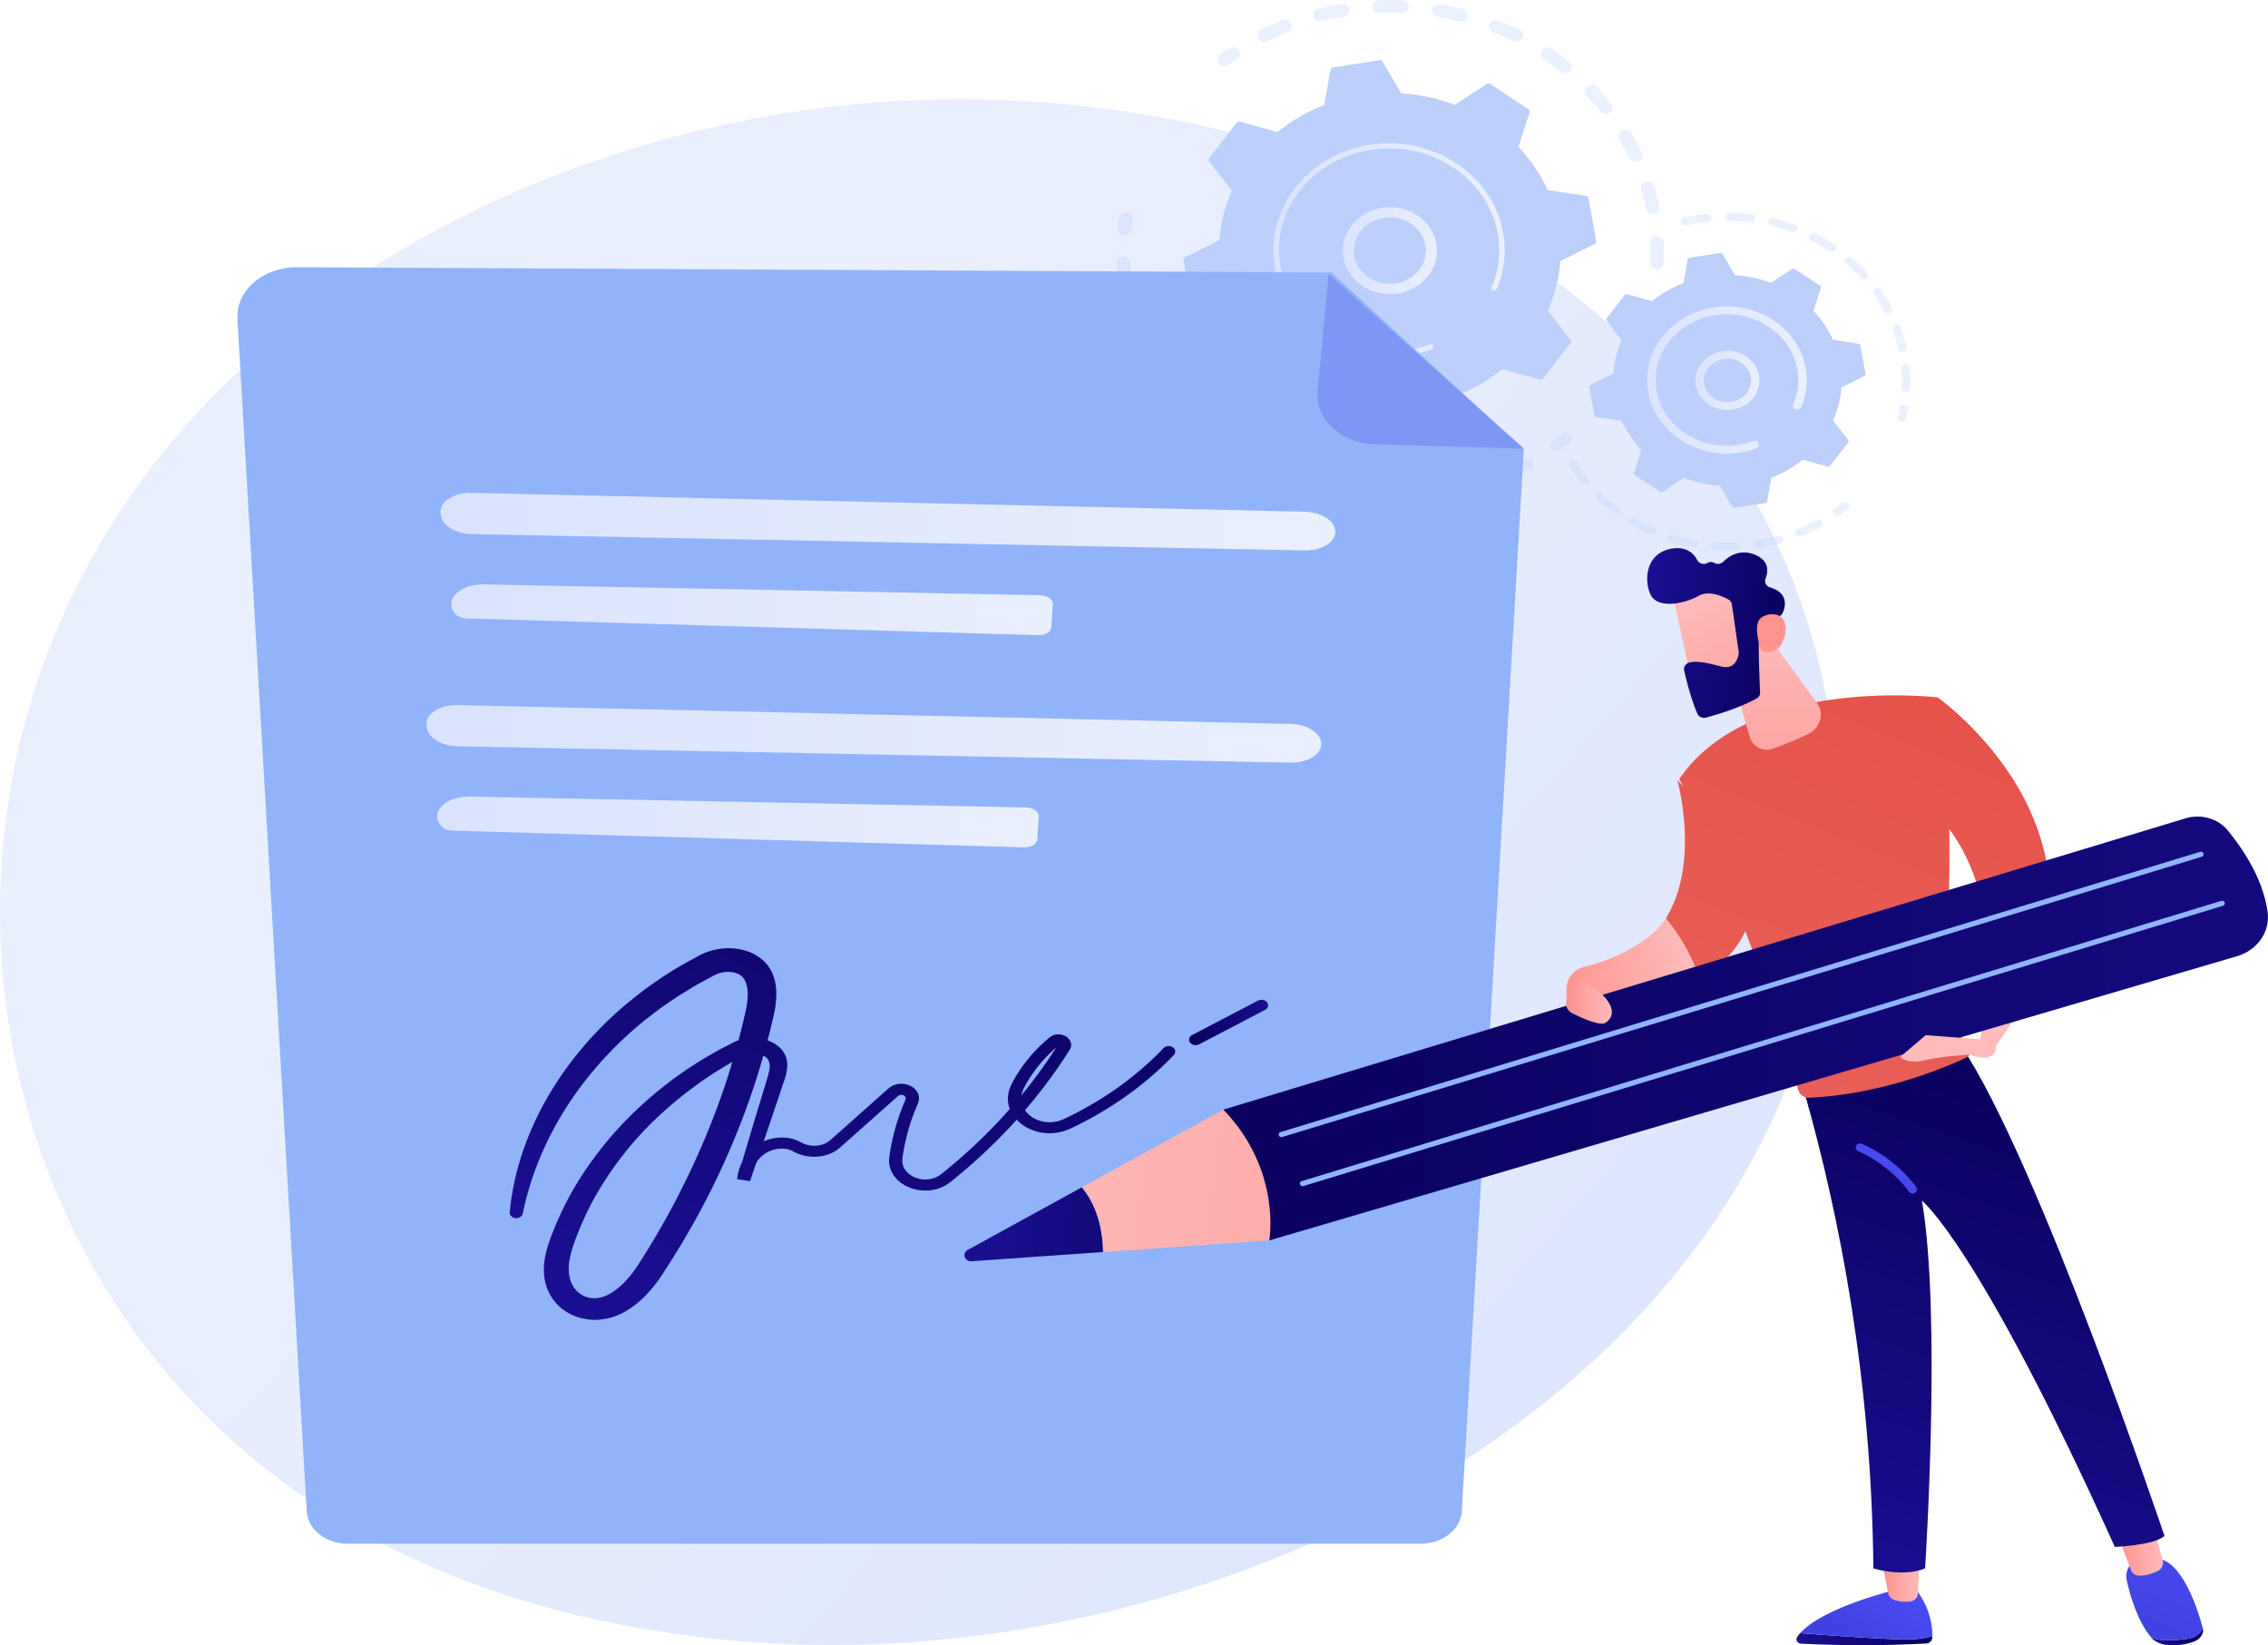 <?xml version="1.0" encoding="UTF-8"?> <svg xmlns="http://www.w3.org/2000/svg" xmlns:xlink="http://www.w3.org/1999/xlink" viewBox="0 0 3182.35 2308.12"> <defs> <style>.a{fill:url(#a);}.b{opacity:0.3;}.c{fill:#bdd0fb;}.d{fill:url(#b);}.e{fill:url(#c);}.f{fill:url(#d);}.g{fill:url(#e);}.h{fill:#91b3fa;}.i{fill:#7d97f4;}.j{fill:url(#f);}.k{fill:url(#g);}.l{fill:url(#h);}.m{fill:url(#i);}.n{fill:url(#j);}.o{fill:url(#k);}.p{fill:url(#l);}.q{fill:url(#m);}.r{fill:url(#n);}.s{fill:url(#o);}.t{fill:url(#p);}.u{fill:url(#q);}.v{fill:url(#r);}.w{fill:url(#s);}.x{fill:url(#t);}.y{fill:url(#u);}.z{fill:url(#v);}.aa{fill:url(#w);}.ab{fill:url(#x);}.ac{fill:url(#y);}.ad{fill:url(#z);}.ae{fill:url(#aa);}.af{fill:url(#ab);}.ag{fill:url(#ac);}.ah{fill:url(#ad);}.ai{fill:url(#ae);}.aj{fill:url(#af);}.ak{fill:url(#ag);}</style> <linearGradient id="a" x1="3128.25" y1="3284.04" x2="1323.1" y2="1704.53" gradientUnits="userSpaceOnUse"> <stop offset="0" stop-color="#dae3fe"></stop> <stop offset="1" stop-color="#e9effd"></stop> </linearGradient> <linearGradient id="b" x1="2312.97" y1="1166.02" x2="2444.89" y2="1166.02" xlink:href="#a"></linearGradient> <linearGradient id="c" x1="2215.65" y1="1165.2" x2="2540.06" y2="1165.2" xlink:href="#a"></linearGradient> <linearGradient id="d" x1="2807.67" y1="1348.08" x2="2897.53" y2="1348.08" xlink:href="#a"></linearGradient> <linearGradient id="e" x1="2739.97" y1="1347.51" x2="2963.78" y2="1347.51" xlink:href="#a"></linearGradient> <linearGradient id="f" x1="1046.92" y1="1546.25" x2="2302.51" y2="1546.25" xlink:href="#a"></linearGradient> <linearGradient id="g" x1="1061.96" y1="1669.89" x2="1905.95" y2="1669.89" xlink:href="#a"></linearGradient> <linearGradient id="h" x1="1027.21" y1="1843.97" x2="2282.81" y2="1843.97" xlink:href="#a"></linearGradient> <linearGradient id="i" x1="1042.25" y1="1967.61" x2="1886.24" y2="1967.61" xlink:href="#a"></linearGradient> <linearGradient id="j" x1="1844.88" y1="1925.84" x2="1445.68" y2="2688.22" gradientUnits="userSpaceOnUse"> <stop offset="0" stop-color="#09005d"></stop> <stop offset="1" stop-color="#1a0f91"></stop> </linearGradient> <linearGradient id="k" x1="2097.18" y1="2248.87" x2="2208.08" y2="2248.87" xlink:href="#j"></linearGradient> <linearGradient id="l" x1="567.99" y1="3114.02" x2="758.59" y2="3114.02" gradientTransform="matrix(-1, 0, 0, 1, 3708.06, 0)" xlink:href="#j"></linearGradient> <linearGradient id="m" x1="3124.31" y1="2980.55" x2="3041.28" y2="3117.73" gradientUnits="userSpaceOnUse"> <stop offset="0" stop-color="#4f52ff"></stop> <stop offset="1" stop-color="#4042e2"></stop> </linearGradient> <linearGradient id="n" x1="585.59" y1="3031.46" x2="639.27" y2="3031.46" gradientTransform="matrix(-1, 0, 0, 1, 3708.06, 0)" gradientUnits="userSpaceOnUse"> <stop offset="0" stop-color="#febbba"></stop> <stop offset="1" stop-color="#ff928e"></stop> </linearGradient> <linearGradient id="o" x1="188.02" y1="3110.23" x2="261.06" y2="3110.23" gradientTransform="matrix(-1, 0, 0, 1, 3708.06, 0)" xlink:href="#j"></linearGradient> <linearGradient id="p" x1="3547.85" y1="2845.81" x2="3451.27" y2="3097.61" xlink:href="#m"></linearGradient> <linearGradient id="q" x1="244.27" y1="2990.18" x2="308.43" y2="2990.18" xlink:href="#n"></linearGradient> <linearGradient id="r" x1="3323.47" y1="2326.31" x2="3080.24" y2="3049.04" xlink:href="#j"></linearGradient> <linearGradient id="s" x1="3344.32" y1="1232.36" x2="2869.31" y2="2391.95" gradientUnits="userSpaceOnUse"> <stop offset="0" stop-color="#e1473d"></stop> <stop offset="1" stop-color="#e9605a"></stop> </linearGradient> <linearGradient id="t" x1="3150.13" y1="2291.47" x2="3019.04" y2="2576.78" xlink:href="#m"></linearGradient> <linearGradient id="u" x1="1150.69" y1="-1894.08" x2="1204.35" y2="-2209.12" xlink:href="#n"></linearGradient> <linearGradient id="v" x1="3491.82" y1="1303.4" x2="3024.67" y2="2443.78" xlink:href="#s"></linearGradient> <linearGradient id="w" x1="3170.91" y1="1182.25" x2="2702.09" y2="2326.73" xlink:href="#s"></linearGradient> <linearGradient id="x" x1="1093.26" y1="2239.61" x2="1281.84" y2="2239.61" gradientTransform="matrix(-0.97, 0.24, 0.24, 0.97, 3315.81, -288.89)" xlink:href="#n"></linearGradient> <linearGradient id="y" x1="791.52" y1="1701.76" x2="789.71" y2="2011.61" xlink:href="#n"></linearGradient> <linearGradient id="z" x1="580.09" y1="3246.77" x2="423.96" y2="3453.31" gradientTransform="matrix(-0.99, -0.14, -0.14, 0.99, 3847.11, -1480.94)" xlink:href="#n"></linearGradient> <linearGradient id="aa" x1="455.64" y1="3296.5" x2="652.59" y2="3296.5" gradientTransform="matrix(-0.99, -0.14, -0.14, 0.99, 3847.11, -1480.94)" xlink:href="#j"></linearGradient> <linearGradient id="ab" x1="347.74" y1="3409.27" x2="472.59" y2="3281.18" gradientTransform="matrix(-0.99, -0.14, -0.14, 0.99, 3847.11, -1480.94)" xlink:href="#n"></linearGradient> <linearGradient id="ac" x1="2061.43" y1="1901.48" x2="120.36" y2="3317.46" gradientTransform="matrix(-0.79, 0.61, 0.61, 0.79, 2494.67, -484.41)" xlink:href="#j"></linearGradient> <linearGradient id="ad" x1="2115.74" y1="2198.14" x2="2371.55" y2="1975.78" gradientTransform="matrix(-0.79, 0.61, 0.61, 0.79, 2494.67, -484.41)" xlink:href="#j"></linearGradient> <linearGradient id="ae" x1="2342.1" y1="1876.27" x2="1398.05" y2="2846.48" gradientTransform="matrix(-0.79, 0.61, 0.61, 0.79, 2494.67, -484.41)" xlink:href="#n"></linearGradient> <linearGradient id="af" x1="1272.89" y1="-1980.61" x2="1327.89" y2="-2303.5" xlink:href="#n"></linearGradient> <linearGradient id="ag" x1="1017.59" y1="2220.97" x2="1082.01" y2="2220.97" xlink:href="#n"></linearGradient> </defs> <title>podpis2</title> <path class="a" d="M2899.52,2418.7c-250.2,490.79-916.69,765.74-1494.66,691.57-94-12.07-351.89-48-580.17-217.61-439.45-326.49-533.43-973-178.94-1428.57,258-331.59,720.52-519.56,1160-510.16,94.66,2,457.44,14.51,776.27,233.52,46.83,32.17,150.11,108.61,243.2,229.89C3043.79,1702.1,3062.58,2098.84,2899.52,2418.7Z" transform="translate(-428.76 -814.4)"></path> <g class="b"> <path class="c" d="M2753.19,1192.16c-5.31-.2-9.43-4.33-9.21-9.22.42-9.51.4-19.18-.06-28.74-.23-4.84,3.78-8.94,9-9.25h.19c5.31-.21,9.8,3.58,10,8.47.49,10.06.51,20.24.06,30.25-.2,4.58-4.13,8.21-9,8.49A8.49,8.49,0,0,1,2753.19,1192.16Zm-15-84.35c-1.87-9.4-4.19-18.83-6.9-28-1.4-4.72,1.62-9.6,6.75-10.89s10.41,1.5,11.8,6.23c2.86,9.66,5.3,19.58,7.27,29.48,1,4.81-2.5,9.44-7.73,10.32a11.18,11.18,0,0,1-1.13.13C2743.48,1115.35,2739.11,1112.28,2738.22,1107.81Zm-23.57-72.06c-4.08-8.77-8.62-17.47-13.5-25.88a8.54,8.54,0,0,1,3.94-12,10,10,0,0,1,13,3.63c5.14,8.86,9.92,18,14.22,27.26,2.09,4.5-.17,9.71-5,11.65a10.21,10.21,0,0,1-3.18.7A9.74,9.74,0,0,1,2714.65,1035.75Zm-40.45-65.4c-6.1-7.71-12.64-15.26-19.44-22.45a8.41,8.41,0,0,1,.94-12.52,10.22,10.22,0,0,1,13.57.86c7.15,7.58,14,15.53,20.46,23.64a8.43,8.43,0,0,1-2.09,12.4,10.08,10.08,0,0,1-5,1.69A10,10,0,0,1,2674.2,970.35ZM2619,914.9c-7.79-6.25-16-12.28-24.35-17.93a8.43,8.43,0,0,1-2.09-12.39,10.15,10.15,0,0,1,13.44-1.93c8.8,5.94,17.42,12.29,25.62,18.87a8.4,8.4,0,0,1,.95,12.51,9.9,9.9,0,0,1-6.65,3A10.09,10.09,0,0,1,2619,914.9Zm-67.16-42.8c-9.11-4.51-18.55-8.72-28-12.51-4.88-1.94-7.12-7.16-5-11.66s7.77-6.56,12.65-4.62c10,4,19.92,8.41,29.51,13.17a8.52,8.52,0,0,1,3.92,12,9.68,9.68,0,0,1-7.87,4.65A10.18,10.18,0,0,1,2551.81,872.1ZM2194.72,868a8.54,8.54,0,0,1,4-12c9.6-4.72,19.56-9.12,29.59-13.07,4.89-1.92,10.54.17,12.62,4.68s-.18,9.71-5.06,11.63c-9.53,3.76-19,7.93-28.1,12.42a10.33,10.33,0,0,1-3.91,1A9.8,9.8,0,0,1,2194.72,868Zm281.36-23.85c-10-2.53-20.17-4.69-30.34-6.42-5.22-.9-8.67-5.52-7.71-10.34s6-8,11.21-7.11c10.7,1.82,21.45,4.1,32,6.77,5.12,1.3,8.13,6.18,6.72,10.91a9.5,9.5,0,0,1-8.67,6.5A10.38,10.38,0,0,1,2476.08,844.12Zm-204.25-6.44c-1.38-4.73,1.65-9.6,6.78-10.88,10.5-2.62,21.26-4.85,32-6.65,5.23-.89,10.23,2.33,11.18,7.15s-2.53,9.43-7.75,10.31c-10.19,1.7-20.42,3.83-30.4,6.32a10.64,10.64,0,0,1-1.91.29A9.6,9.6,0,0,1,2271.83,837.68Zm123.66-5.23c-10.33-.41-20.8-.41-31.15,0-5.3.21-9.79-3.59-10-8.48s3.78-8.93,9-9.23h.21c10.89-.43,21.92-.43,32.78,0,5.31.22,9.43,4.35,9.2,9.25-.21,4.57-4.15,8.19-9,8.47C2396.18,832.46,2395.83,832.46,2395.49,832.45Z" transform="translate(-428.76 -814.4)"></path> <path class="c" d="M2147.36,906.82a10.05,10.05,0,0,0,5.36-1.91c3.88-2.84,7.89-5.66,11.92-8.37a8.43,8.43,0,0,0,2.1-12.39,10.14,10.14,0,0,0-13.44-1.94c-4.24,2.85-8.45,5.82-12.54,8.81a8.41,8.41,0,0,0-1.56,12.46A10,10,0,0,0,2147.36,906.82Z" transform="translate(-428.76 -814.4)"></path> </g> <g class="b"> <path class="c" d="M2007.16,1144.33a9.29,9.29,0,0,0,8.95-8c.47-4.55,1.05-9.17,1.73-13.73.73-4.86-2.95-9.33-8.21-10s-10.12,2.73-10.84,7.58-1.33,9.66-1.83,14.46,3.37,9.2,8.66,9.67A9.91,9.91,0,0,0,2007.16,1144.33Z" transform="translate(-428.76 -814.4)"></path> <path class="c" d="M2384.4,1523c-5.31.07-9.68-3.84-9.75-8.74s4.16-8.92,9.47-9c10.11-.13,20.38-.67,30.62-1.59,5.26-.49,10,3.1,10.5,8s-3.35,9.22-8.64,9.69q-6.66.6-13.28,1C2397,1522.71,2390.65,1522.94,2384.4,1523Zm72.33-16.19c-1.23-4.76,2-9.54,7.14-10.67,9.92-2.17,19.85-4.75,29.51-7.67,5-1.54,10.48,1,12.13,5.67s-1.1,9.66-6.14,11.19c-10.17,3.07-20.63,5.79-31.07,8.07a10,10,0,0,1-1.62.22A9.54,9.54,0,0,1,2456.73,1506.83Zm-124.66,13.57c-10.62-1.2-21.33-2.85-31.83-4.89-5.19-1-8.52-5.71-7.43-10.5s6.19-7.86,11.39-6.86c10,1.94,20.14,3.5,30.23,4.65,5.27.6,9,5,8.36,9.89a9.32,9.32,0,0,1-8.92,7.76A9.9,9.9,0,0,1,2332.07,1520.4Zm203-37.31c-2.33-4.4-.35-9.71,4.42-11.86,9.15-4.12,18.22-8.65,26.95-13.46a10.07,10.07,0,0,1,13.19,3.06,8.51,8.51,0,0,1-3.32,12.17c-9.2,5.06-18.75,9.84-28.38,14.17a10.13,10.13,0,0,1-3.61.89A9.78,9.78,0,0,1,2535.09,1483.09Zm-285.23,19.26c-10.06-3.33-20.11-7.11-29.87-11.22-4.83-2-7-7.3-4.75-11.76s7.91-6.41,12.74-4.38c9.27,3.91,18.82,7.5,28.38,10.66,5,1.65,7.59,6.73,5.8,11.35a9.55,9.55,0,0,1-8.45,5.85A10.22,10.22,0,0,1,2249.86,1502.35Zm-75.93-34.25c-9-5.29-18-11-26.5-17a8.43,8.43,0,0,1-1.86-12.43,10.16,10.16,0,0,1,13.48-1.71c8.1,5.66,16.58,11.08,25.18,16.11a8.47,8.47,0,0,1,3,12.25,9.76,9.76,0,0,1-7.52,4.1A10.28,10.28,0,0,1,2173.93,1468.1Zm-66-48.7c-7.59-7-15-14.35-21.87-21.88a8.4,8.4,0,0,1,1.12-12.5,10.18,10.18,0,0,1,13.56,1c6.57,7.15,13.56,14.15,20.78,20.79a8.39,8.39,0,0,1,0,12.54,9.89,9.89,0,0,1-6.19,2.59A10.06,10.06,0,0,1,2107.9,1419.4ZM2055,1358.57c-5.75-8.35-11.18-17-16.14-25.78a8.54,8.54,0,0,1,4.07-12,10,10,0,0,1,13,3.76c4.71,8.31,9.87,16.55,15.34,24.48a8.47,8.47,0,0,1-3,12.24,10.15,10.15,0,0,1-4.54,1.37A9.89,9.89,0,0,1,2055,1358.57Zm-37.18-70.1c-3.6-9.29-6.83-18.85-9.58-28.41-1.36-4.74,1.7-9.6,6.83-10.85s10.4,1.56,11.76,6.3c2.62,9.08,5.68,18.15,9.1,27,1.79,4.61-.81,9.69-5.81,11.34a10.62,10.62,0,0,1-2.64.51A9.68,9.68,0,0,1,2017.78,1288.47Zm-19.56-75.85c-1-7.21-1.72-14.55-2.22-21.79-.18-2.63-.33-5.24-.45-7.86a9.09,9.09,0,0,1,9.21-9.23c5.3-.2,9.79,3.6,10,8.5q.17,3.72.42,7.46c.48,6.89,1.19,13.86,2.12,20.72.66,4.86-3.08,9.3-8.35,9.9l-.6,0C2003.33,1220.67,1998.86,1217.3,1998.22,1212.62Z" transform="translate(-428.76 -814.4)"></path> <path class="c" d="M2614.16,1447.19a10.07,10.07,0,0,0,5.4-1.93c4.07-3,8.14-6.14,12.1-9.33a8.41,8.41,0,0,0,.93-12.52,10.19,10.19,0,0,0-13.57-.86c-3.77,3-7.63,6-11.49,8.87a8.41,8.41,0,0,0-1.48,12.47A10,10,0,0,0,2614.16,1447.19Z" transform="translate(-428.76 -814.4)"></path> </g> <path class="c" d="M2632.33,1296.05a3.89,3.89,0,0,0,0-4.82l-31.68-41.13a205.92,205.92,0,0,0,17.5-69.36l48.07-24a4,4,0,0,0,2.29-4.32l-10.73-59.71a4.31,4.31,0,0,0-3.68-3.41l-53.91-8.42a217.8,217.8,0,0,0-40.84-60.43L2575,972.06a4,4,0,0,0-1.69-4.55l-53.36-35.22a4.8,4.8,0,0,0-5.22,0l-44.6,29.22a255,255,0,0,0-75.19-16.14l-26-44.34a4.62,4.62,0,0,0-4.69-2.12l-64.73,9.9a4.35,4.35,0,0,0-3.7,3.4l-9.12,49.72a242.13,242.13,0,0,0-65.52,37.67l-52.44-14.38a4.72,4.72,0,0,0-4.94,1.56L2125.53,1036a3.89,3.89,0,0,0,0,4.82l31.68,41.13a205.92,205.92,0,0,0-17.5,69.36l-48.07,24a4,4,0,0,0-2.29,4.32l10.73,59.71a4.32,4.32,0,0,0,3.68,3.41l53.91,8.42a218,218,0,0,0,40.84,60.44L2182.91,1360a4,4,0,0,0,1.69,4.55l53.36,35.22a4.8,4.8,0,0,0,5.22,0l44.6-29.22a255,255,0,0,0,75.19,16.14l26,44.34a4.62,4.62,0,0,0,4.69,2.12l64.73-9.9a4.35,4.35,0,0,0,3.7-3.4l9.13-49.72a242.43,242.43,0,0,0,65.52-37.67l52.43,14.38a4.7,4.7,0,0,0,4.94-1.56Z" transform="translate(-428.76 -814.4)"></path> <path class="d" d="M2373.47,1226.65c-36.25-2.78-63.28-32.24-60.27-65.67,1.46-16.2,9.67-30.9,23.12-41.4a69.21,69.21,0,0,1,48.07-14.19c36.25,2.78,63.28,32.24,60.27,65.67-2.74,30.42-29.42,53.8-61.51,55.68A71.2,71.2,0,0,1,2373.47,1226.65Zm-27.21-96.23a45.29,45.29,0,0,0-17.73,31.74c-2.31,25.63,18.42,48.22,46.21,50.35s52.28-17,54.59-42.63-18.42-48.22-46.21-50.35a55.27,55.27,0,0,0-7.5-.06A52.58,52.58,0,0,0,2346.26,1130.42Z" transform="translate(-428.76 -814.4)"></path> <path class="e" d="M2387.84,1314.51q8.26-.48,16.56-1.74h0q2.61-.4,5.2-.88a173.09,173.09,0,0,0,25-6.53l.33-.11.94-.33,1.82-.65a3.54,3.54,0,0,0,2.42-3.52,3.33,3.33,0,0,0-.26-1.09,4,4,0,0,0-5-2,165.72,165.72,0,0,1-31.71,8.09c-54,8.27-106.21-10.5-140.33-45.54a137.39,137.39,0,0,1-37.35-71.72,134.49,134.49,0,0,1-1.81-14.57c-2.24-32.63,7.67-64.71,28.58-91.66,24-31,59.65-51.43,100.36-57.66,84.08-12.85,163.75,39.75,177.68,117.26a132.12,132.12,0,0,1-8.62,75.49,3.44,3.44,0,0,0-.26,1.53,3.58,3.58,0,0,0,2.43,3.07,4,4,0,0,0,5-2,138.57,138.57,0,0,0,9.05-79.24c-14.63-81.38-98.33-136.6-186.53-123.11-42.73,6.54-80.15,28-105.36,60.53-21.95,28.29-32.35,62-30,96.23a140.3,140.3,0,0,0,1.9,15.29c7.09,39.42,30.39,73.94,65.62,97.19A170.9,170.9,0,0,0,2387.84,1314.51Z" transform="translate(-428.76 -814.4)"></path> <g class="b"> <path class="c" d="M3097.77,1406.27a5.83,5.83,0,0,0,5.42-4.26c1.11-4.54,2.09-9.17,2.9-13.77a5.55,5.55,0,0,0-4.9-6.29,5.89,5.89,0,0,0-6.82,4.53c-.78,4.37-1.71,8.79-2.77,13.12a5.5,5.5,0,0,0,4.49,6.55A6.87,6.87,0,0,0,3097.77,1406.27Z" transform="translate(-428.76 -814.4)"></path> <path class="c" d="M3103.1,1364.49a5.68,5.68,0,0,1-5.71-5.69,209.74,209.74,0,0,0-.31-23c-.11-1.61-.25-3.22-.39-4.84a5.63,5.63,0,0,1,5.41-5.92c3.11-.13,6.15,2,6.43,5,.15,1.69.29,3.38.4,5.06a220.2,220.2,0,0,1,.33,24.1,5.72,5.72,0,0,1-5.55,5.26Zm-10.78-61a213.27,213.27,0,0,0-8-26.82,5.39,5.39,0,0,1,3.7-7,6.09,6.09,0,0,1,7.54,3.41,221.42,221.42,0,0,1,8.36,28.13,5.49,5.49,0,0,1-4.59,6.48,6.18,6.18,0,0,1-.85.11A5.88,5.88,0,0,1,3092.32,1303.45Zm-19.49-52.54a220.49,220.49,0,0,0-14.89-24.2,5.23,5.23,0,0,1,1.73-7.58,6.25,6.25,0,0,1,8.23,1.59,232.28,232.28,0,0,1,15.6,25.38,5.3,5.3,0,0,1-2.73,7.33,6.29,6.29,0,0,1-2.23.54A6,6,0,0,1,3072.83,1250.91Zm-32.9-46.52a232.87,232.87,0,0,0-20.84-20.1,5.19,5.19,0,0,1-.33-7.75,6.31,6.31,0,0,1,8.39-.31,248.88,248.88,0,0,1,21.86,21.08,5.2,5.2,0,0,1-.71,7.73,6.3,6.3,0,0,1-8.37-.65Zm-44.21-37.71a251.14,251.14,0,0,0-25.51-14.83,5.27,5.27,0,0,1-2.35-7.44,6.2,6.2,0,0,1,8.06-2.17,263.75,263.75,0,0,1,26.74,15.54,5.22,5.22,0,0,1,1.36,7.65,6.08,6.08,0,0,1-4.45,2.27A6.27,6.27,0,0,1,2995.72,1166.68ZM2942.93,1140a256.69,256.69,0,0,0-28.64-8.63,5.45,5.45,0,0,1-4.25-6.68,6,6,0,0,1,7.24-3.93,273.38,273.38,0,0,1,30,9,5.35,5.35,0,0,1,3.33,7.11,5.93,5.93,0,0,1-5.15,3.45A6.37,6.37,0,0,1,2942.93,1140Zm-58.23-13.94a264.34,264.34,0,0,0-30.09-1.89,5.71,5.71,0,0,1-5.9-5.51,5.77,5.77,0,0,1,6-5.45,280.66,280.66,0,0,1,31.54,2,5.6,5.6,0,0,1,5.13,6.15,5.76,5.76,0,0,1-5.51,4.75A5.55,5.55,0,0,1,2884.7,1126.08Zm-97.07.56A5.46,5.46,0,0,1,2792,1120c8.82-2,17.91-3.56,27-4.68,1.38-.17,2.75-.33,4.13-.48a5.79,5.79,0,0,1,6.58,4.82,5.59,5.59,0,0,1-5.21,6.07c-1.3.13-2.59.29-3.91.45-8.69,1.07-17.36,2.57-25.78,4.46a6.09,6.09,0,0,1-1,.15A5.9,5.9,0,0,1,2787.63,1126.64Z" transform="translate(-428.76 -814.4)"></path> </g> <g class="b"> <path class="c" d="M2865.57,1586.23a280.31,280.31,0,0,1-31.09-.29,5.63,5.63,0,0,1-5.5-5.85,5.83,5.83,0,0,1,6.34-5.08,266.71,266.71,0,0,0,29.66.28,5.78,5.78,0,0,1,6.23,5.19,5.67,5.67,0,0,1-5.56,5.75Zm24.07-7.64a5.53,5.53,0,0,1,4.84-6.32,266.32,266.32,0,0,0,28.9-6.26,6.05,6.05,0,0,1,7.39,3.69,5.42,5.42,0,0,1-4,6.81,277,277,0,0,1-30.28,6.55,4.81,4.81,0,0,1-.64.07A5.85,5.85,0,0,1,2889.64,1578.59Zm-86,3.58a274.89,274.89,0,0,1-30.11-7.21,5.41,5.41,0,0,1-3.81-6.91,6.07,6.07,0,0,1,7.49-3.52,262.52,262.52,0,0,0,28.71,6.89,5.52,5.52,0,0,1,4.69,6.43,5.81,5.81,0,0,1-5.45,4.41A6.51,6.51,0,0,1,2803.64,1582.17Zm144.53-18.37a5.33,5.33,0,0,1,3-7.22,250.92,250.92,0,0,0,26.4-12.5,6.26,6.26,0,0,1,8.14,1.92,5.25,5.25,0,0,1-2.08,7.51,262.6,262.6,0,0,1-27.69,13.11,6.43,6.43,0,0,1-2,.45A6,6,0,0,1,2948.17,1563.8Zm-203.55.63a267.12,267.12,0,0,1-27.34-13.68,5.24,5.24,0,0,1-1.89-7.55,6.22,6.22,0,0,1,8.18-1.75,251.53,251.53,0,0,0,26.07,13,5.31,5.31,0,0,1,2.87,7.29,6,6,0,0,1-5,3.15A6.43,6.43,0,0,1,2744.62,1564.43Zm-52.69-30.29a251.62,251.62,0,0,1-23-19.32,5.17,5.17,0,0,1,.11-7.74,6.29,6.29,0,0,1,8.4.11,242.2,242.2,0,0,0,21.95,18.42,5.19,5.19,0,0,1,.89,7.7,6,6,0,0,1-4.25,2A6.24,6.24,0,0,1,2691.93,1534.14Zm-43.31-41.06a235.56,235.56,0,0,1-17.31-23.85,5.24,5.24,0,0,1,2.13-7.49,6.22,6.22,0,0,1,8.12,2,223.69,223.69,0,0,0,16.51,22.74,5.19,5.19,0,0,1-1.13,7.68,6.28,6.28,0,0,1-8.32-1Z" transform="translate(-428.76 -814.4)"></path> <path class="c" d="M3006.4,1538.37a6.2,6.2,0,0,0,3.25-1.14c4-2.86,8-5.86,11.74-8.89a5.19,5.19,0,0,0,.57-7.73,6.3,6.3,0,0,0-8.38-.52c-3.59,2.89-7.36,5.74-11.2,8.48a5.19,5.19,0,0,0-1.06,7.68A6.14,6.14,0,0,0,3006.4,1538.37Z" transform="translate(-428.76 -814.4)"></path> </g> <path class="c" d="M3022.16,1435.09a2.61,2.61,0,0,0,0-3.23l-21.2-27.52a137.87,137.87,0,0,0,11.71-46.41l32.17-16.07a2.73,2.73,0,0,0,1.53-2.9l-7.18-40a2.89,2.89,0,0,0-2.47-2.28l-36.07-5.64a146,146,0,0,0-27.32-40.44l10.43-32.36a2.68,2.68,0,0,0-1.13-3l-35.71-23.57a3.24,3.24,0,0,0-3.5,0l-29.84,19.55a170.77,170.77,0,0,0-50.32-10.8l-17.42-29.67a3.1,3.1,0,0,0-3.13-1.42L2799.4,1176a2.89,2.89,0,0,0-2.47,2.27l-6.11,33.27a162.19,162.19,0,0,0-43.84,25.21l-35.09-9.62a3.16,3.16,0,0,0-3.31,1L2683,1261.07a2.61,2.61,0,0,0,0,3.22l21.2,27.53a137.4,137.4,0,0,0-11.71,46.41l-32.17,16.07a2.71,2.71,0,0,0-1.54,2.89l7.19,40a2.9,2.9,0,0,0,2.46,2.28l36.07,5.63a145.84,145.84,0,0,0,27.33,40.44l-10.43,32.37a2.65,2.65,0,0,0,1.13,3l35.71,23.57a3.22,3.22,0,0,0,3.49,0l29.84-19.56a170.92,170.92,0,0,0,50.32,10.81l17.42,29.67a3.1,3.1,0,0,0,3.14,1.41l43.32-6.63a2.89,2.89,0,0,0,2.47-2.27l6.11-33.27a161.82,161.82,0,0,0,43.84-25.21l35.09,9.63a3.15,3.15,0,0,0,3.3-1Z" transform="translate(-428.76 -814.4)"></path> <path class="f" d="M2848.88,1389.38a46,46,0,0,1-30.57-14.53,39.08,39.08,0,0,1-10.49-30.2c2.06-22.77,23.78-39.73,48.5-37.87s43.1,22,41,44.73a40.23,40.23,0,0,1-15.74,28.2,46.75,46.75,0,0,1-26.09,9.73A49.39,49.39,0,0,1,2848.88,1389.38Zm-29.22-43.83a28.81,28.81,0,0,0,7.71,22.23,33.85,33.85,0,0,0,22.49,10.68h0a34.77,34.77,0,0,0,24.09-7.12,29.56,29.56,0,0,0,11.58-20.74c1.51-16.75-12-31.51-30.19-32.9a35.77,35.77,0,0,0-4.85,0C2834.41,1318.59,2821,1330.31,2819.66,1345.55Z" transform="translate(-428.76 -814.4)"></path> <path class="g" d="M2858.89,1450.53q5.63-.33,11.3-1.2a119.88,119.88,0,0,0,22-5.51l.95-.35a5.46,5.46,0,0,0,3.75-5.43,5.1,5.1,0,0,0-.41-1.68,6.12,6.12,0,0,0-7.7-3.08,106.79,106.79,0,0,1-20.53,5.24h0l-1.16.17a107,107,0,0,1-48.76-4.22,104,104,0,0,1-23.9-11.44l-.18-.12c-.19-.13-.38-.24-.56-.37-21.72-14.34-36.1-35.62-40.47-59.93a89.26,89.26,0,0,1-1.17-9.43c-1.45-21.12,5-41.89,18.5-59.34,15.55-20,38.62-33.29,65-37.32a106,106,0,0,1,74.56,16c21.73,14.34,36.1,35.62,40.47,59.93a83.92,83.92,0,0,1,1.15,9.31,85.37,85.37,0,0,1-6.73,39.55,5,5,0,0,0-.4,2.36,5.52,5.52,0,0,0,3.75,4.75,6.11,6.11,0,0,0,7.7-3.09,95.69,95.69,0,0,0,7.54-44.26,96.7,96.7,0,0,0-1.29-10.41c-4.89-27.2-21-51-45.28-67.05a118.37,118.37,0,0,0-83.41-17.88c-29.48,4.5-55.3,19.33-72.69,41.76-15.14,19.51-22.32,42.75-20.69,66.38a97.38,97.38,0,0,0,1.3,10.55C2751,1417.06,2802.34,1453.84,2858.89,1450.53Z" transform="translate(-428.76 -814.4)"></path> <path class="h" d="M2297.1,1196.69l-1451.67-7.4c-47.71-.24-85.87,33-83.51,72.65l97.22,1672.6c1.49,25.55,26.78,45.63,57.48,45.63H2422.19c30.83,0,56.23-20.16,57.72-45.81l87-1489.34Z" transform="translate(-428.76 -814.4)"></path> <path class="i" d="M2357.46,1437.66c-47.28-1.38-83.64-35.34-79.91-74.63L2293.11,1199,2567.22,1444Z" transform="translate(-428.76 -814.4)"></path> <path class="j" d="M1090.74,1505.84c201.18,4.71,973.51,22.09,1168.53,26.47,24.6.56,44.16,13.71,43.21,29h0c-.9,14.59-20.15,25.78-43.56,25.32l-1168-22.93c-22.5-.44-41.27-11.51-43.3-25.53l-.52-3.55C1044.78,1518.62,1065,1505.24,1090.74,1505.84Z" transform="translate(-428.76 -814.4)"></path> <path class="k" d="M1067.61,1675.74h0c3.19,3.71,9.28,6.12,16,6.32l801.53,23.43c10.07.29,18.43-4.49,18.82-10.76l2-32.92c.4-6.54-8-12.14-18.49-12.35l-779.65-15.17C1073.07,1633.61,1051,1656.39,1067.61,1675.74Z" transform="translate(-428.76 -814.4)"></path> <path class="l" d="M1071,1803.56c201.18,4.71,973.51,22.09,1168.54,26.48,24.6.55,44.15,13.7,43.2,29h0c-.9,14.59-20.14,25.77-43.56,25.31l-1168-22.92c-22.5-.44-41.27-11.51-43.3-25.54l-.52-3.54C1025.07,1816.34,1045.31,1803,1071,1803.56Z" transform="translate(-428.76 -814.4)"></path> <path class="m" d="M1047.9,1973.46h0c3.19,3.71,9.28,6.13,15.95,6.32l801.54,23.43c10.06.3,18.42-4.48,18.81-10.76l2-32.91c.4-6.54-8-12.15-18.49-12.35L1088.09,1932C1053.36,1931.34,1031.27,1954.12,1047.9,1973.46Z" transform="translate(-428.76 -814.4)"></path> <path class="n" d="M1144,2515c6.85-72.79,36.47-144.15,83-206.74a506.71,506.71,0,0,1,82.31-86.64c8.06-6.35,15.93-12.89,24.19-19.07,8.5-6,16.8-12.14,25.5-17.9,8.9-5.57,17.69-11.25,26.83-16.54l14-7.66,7-3.83,3.49-1.91c1.26-.66,3-1.5,4.48-2.17,24.5-11.27,59.67-11.79,83.42,8.09a52.42,52.42,0,0,1,12.82,16.15,54.56,54.56,0,0,1,3.48,8.5,59.66,59.66,0,0,1,2.15,8.35c2.09,11,1.49,21.27.26,31.17-.62,4.94-1.59,9.79-2.63,14.52l-3.18,13.35c-2,8.91-4.43,17.77-6.77,26.63-4.7,17.71-10,35.31-15.6,52.85a1102.61,1102.61,0,0,1-90.09,204l-14.26,24.48c-5,8-9.86,16.16-15,24.18l-7.73,12-3.86,6-4.26,6.25a186.56,186.56,0,0,1-20.13,24.07,128.84,128.84,0,0,1-27.25,21.18,87.32,87.32,0,0,1-39.33,11.68,64,64,0,0,1-11.16-.34c-3.78-.17-7.23-1.18-10.8-1.88a69.23,69.23,0,0,1-19.76-8,66.54,66.54,0,0,1-25.78-27.29,72.65,72.65,0,0,1-7.45-31.72c-.16-10.53,1.74-20.55,4.33-30a230.35,230.35,0,0,1,9.57-27l5.35-13.11,6-12.88c16.15-34.35,37.54-66.84,62.52-97.14s54.28-58.1,86.63-83l6-4.69,6.3-4.46,12.63-8.89c4.29-2.87,8.71-5.62,13.06-8.44s8.66-5.67,13.24-8.23c9-5.25,18-10.62,27.39-15.37l7-3.67,3.49-1.84c.63-.32,1.08-.58,1.84-.94l2.3-1.07a63.66,63.66,0,0,1,20-5.16c14-1.37,29,2.09,39.92,10.35a34.4,34.4,0,0,1,12.12,16.06,37.24,37.24,0,0,1,1.45,17.21,82.36,82.36,0,0,1-3.48,14.7l-4.38,13-8.71,25.85c-11.53,34.5-23.52,68.89-35.27,103.33l0,.08-18.15-2.7a70.23,70.23,0,0,1,12.78-33.81,60,60,0,0,1,14.69-14.07,62.84,62.84,0,0,1,20.31-8.76,63.85,63.85,0,0,1,23.17-1.25,50.32,50.32,0,0,1,11.57,2.9,47,47,0,0,1,5.41,2.43l3.66,1.91c8.88,4.17,20,4.95,29.08,1.61a32.45,32.45,0,0,0,6.42-3.07,28.86,28.86,0,0,0,2.82-2l1.38-1.11L1596,2412l13.22-11.75,26.45-23.51,26.45-23.5,13.23-11.75a27.11,27.11,0,0,1,13.09-6.23,29,29,0,0,1,15.14,1.43,24.65,24.65,0,0,1,11.27,8.25,17.29,17.29,0,0,1,3.27,12.54,11.67,11.67,0,0,1-.68,3.09c-.31.94-.73,2.17-1,2.62l-1.58,3.71-3,7.46a290.94,290.94,0,0,0-9.91,30.38,284.17,284.17,0,0,0-6.43,31c-.18,1.29-.41,2.66-.54,3.87l-.11,3.18a9.87,9.87,0,0,0,.24,3.12,13.9,13.9,0,0,0,.6,3.07c1,4.05,3.64,7.67,6.81,10.84a32.34,32.34,0,0,0,12.21,7.22,35.08,35.08,0,0,0,14.7,2.05,33.19,33.19,0,0,0,14-3.73l1.64-.76,1.47-1,3-2,6.83-5.58q27.28-22.32,52.13-46.63a731.88,731.88,0,0,0,88.07-104l9.37-13.89,4.53-7,2.26-3.51.56-.87c0-.1,0-.05,0-.05s0,.08,0,.16c0,.59.28.71.2.66a.9.9,0,0,0,.43,0c.28,0,.65-.11.65-.16h0l-.81.69-1.63,1.37c-1.1.91-2.16,1.85-3.21,2.8-2.14,1.86-4.18,3.8-6.22,5.74a198,198,0,0,0-21.91,25q-4.85,6.6-9.1,13.51c-1.39,2.31-2.76,4.62-4,7l-1.9,3.54-.94,1.77-.61,1.59c-3.67,8.32-3.74,17.5.83,25.39a39,39,0,0,0,22.47,17.49c4.82,1.79,10.09,2.15,15.24,2.27,5.15-.41,10.37-1.1,15.15-3.14l3.64-1.39,4.09-2c2.73-1.34,5.49-2.61,8.17-4,5.42-2.72,10.75-5.55,16-8.44,42.22-23.23,80-52,111.48-85h0c3.18-3.34,9-3.89,13-1.25s4.67,7.5,1.49,10.83c-32.69,34.3-72,64.18-115.79,88.3-5.48,3-11,5.94-16.65,8.76-2.77,1.46-5.65,2.79-8.47,4.18l-4.27,2.06-5.12,2c-6.77,2.8-14.49,4-22.14,4.5-7.66,0-15.48-.78-22.55-3.29-14.4-4.46-26-13.87-32.59-25.41-6.71-11.55-6.67-25.54-1.37-37.23l.92-2.23,1-1.91,2-3.82c1.39-2.54,2.87-5,4.37-7.53q4.57-7.44,9.82-14.58a215,215,0,0,1,23.67-27c2.21-2.1,4.42-4.19,6.73-6.21,1.14-1,2.29-2,3.48-3l1.77-1.49.88-.75c.57-.43,1.2-.87,1.82-1.28a19.27,19.27,0,0,1,9.53-3,21,21,0,0,1,9.69,1.9c5.56,2.52,9.73,7.95,9.17,13.95a12.4,12.4,0,0,1-1.11,4.08c-.28.6-.63,1.28-.93,1.79l-.58.9-2.31,3.58-4.62,7.18-9.58,14.19a746.56,746.56,0,0,1-90,106.31q-25.3,24.81-53.26,47.65l-7,5.7-4.47,3.09-2.29,1.52-2.54,1.25a54.51,54.51,0,0,1-22.4,5.94,64.45,64.45,0,0,1-11.79-.42,63.69,63.69,0,0,1-11.24-2.78c-7.18-2.52-13.89-6.22-19-11.27s-9.15-10.91-10.9-17.4a25.5,25.5,0,0,1-1-4.87,19.18,19.18,0,0,1-.37-4.88l.22-4.87.57-4.14a295.25,295.25,0,0,1,6.73-32.45,306.73,306.73,0,0,1,10.36-31.78l3.14-7.81,1.66-3.88a7.56,7.56,0,0,0,.43-1.24,1.75,1.75,0,0,0,.2-.85,3.88,3.88,0,0,0-.71-2.92,7.11,7.11,0,0,0-10.18-.9l-13.22,11.75-26.45,23.5-26.45,23.51-13.23,11.75-1.65,1.47-2.08,1.7a46.24,46.24,0,0,1-4.5,3.22,51.72,51.72,0,0,1-10.3,4.93c-14.66,5.32-31.9,4-45.42-2.37l-4.54-2.35a24.73,24.73,0,0,0-3.1-1.38,29.18,29.18,0,0,0-6.87-1.72,42.67,42.67,0,0,0-39.45,17c-5.78,7.88-9,17.43-10.11,27.16l-18.15-2.7,0-.08c10.4-34.74,20.55-69.54,31.17-104.24l7.9-26,3.9-12.9a65.51,65.51,0,0,0,2.42-11.67,20.16,20.16,0,0,0-.94-9.39,13.51,13.51,0,0,0-5.06-6.22c-5.22-3.76-12.72-5.41-20-4.51a33.34,33.34,0,0,0-10.48,3l-1.2.59-1.56.86-3.27,1.82-6.53,3.64c-8.83,4.71-17.17,10-25.6,15.19-4.28,2.52-8.26,5.37-12.34,8.1s-8.16,5.47-12.16,8.29l-11.72,8.71-5.87,4.34-5.66,4.54c-30.26,24.08-57.65,50.73-80.66,79.84s-42.72,60-57.3,92.54l-5.44,12.2-4.79,12.39a205.82,205.82,0,0,0-8.22,24.56c-4.25,16-4.4,31.34,2.13,43.84a35.43,35.43,0,0,0,13.75,14.26,29.59,29.59,0,0,0,9.19,3.5,33.53,33.53,0,0,0,9.86.87c6.5-.31,13.49-2.57,20.39-6.55a93.51,93.51,0,0,0,19.49-15.57,153.37,153.37,0,0,0,16.46-20.08l3.64-5.45,3.71-5.86,7.41-11.73c4.89-7.84,9.55-15.78,14.34-23.66l13.66-23.94c35.46-64.2,64.65-130.8,86.58-199.06,5.38-17.08,10.51-34.22,15-51.47,2.25-8.63,4.55-17.25,6.5-25.93l3.06-13c.88-4.08,1.66-8.07,2.14-12,1-7.86,1.26-15.69-.11-22.37s-3.95-12.1-7.67-15.11c-1.72-1.72-4.08-2.78-6.72-3.92a35.63,35.63,0,0,0-9.28-2,42.61,42.61,0,0,0-20.15,3.66c-.86.38-1.47.67-2.49,1.19l-3.25,1.77-6.51,3.52-13,7.05c-8.57,4.84-16.71,10.2-25.17,15.19-8.24,5.24-16.11,10.88-24.2,16.3-7.85,5.65-15.35,11.65-23.06,17.45a526.85,526.85,0,0,0-80.17,79.61c-46.7,57.69-78.84,123.86-93.08,193.32-.85,4.2-5.62,7-10.67,6.33C1146.9,2522.51,1143.62,2518.89,1144,2515Z" transform="translate(-428.76 -814.4)"></path> <path class="o" d="M2106.44,2280.69a9.8,9.8,0,0,1-7.85-3.62c-2.71-3.6-1.4-8.36,2.93-10.62l92.4-48.22c4.33-2.27,10-1.18,12.75,2.44s1.4,8.36-2.93,10.62l-92.4,48.22A10.57,10.57,0,0,1,2106.44,2280.69Z" transform="translate(-428.76 -814.4)"></path> <path class="p" d="M2954.85,3105.52c32.65,2.6,89.32,6.83,134,8.64,26.85,1.09,42.31-1.33,51.22-4.62,0,.93,0,1.8-.08,2.61-.22,4.34-4,7.81-8.78,8a1701.54,1701.54,0,0,1-175.46.17c-4.94-.28-7.88-5.24-5.36-9.12A50.15,50.15,0,0,1,2954.85,3105.52Z" transform="translate(-428.76 -814.4)"></path> <path class="q" d="M3088.85,3114.16c-44.68-1.81-101.35-6-134-8.64,32.1-36.33,134-60.82,134-60.82h28.78c19.79,26.32,22.66,51.38,22.44,64.84C3131.16,3112.83,3115.7,3115.25,3088.85,3114.16Z" transform="translate(-428.76 -814.4)"></path> <path class="r" d="M3122.47,3001.37l-2.69,49.15c-.29,5.33-4.61,9.8-10.39,10.56a51.1,51.1,0,0,1-21.62-1.65,13.69,13.69,0,0,1-9.68-10.21l-9.31-47.85Z" transform="translate(-428.76 -814.4)"></path> <path class="s" d="M3496.26,3113.79c14.16-1.82,20.57-8.6,23.25-15.86a1.46,1.46,0,0,1,0,.2c2.09,7.65-2.74,15.58-12.4,19.35-11.67,4.56-24.43,5.34-34.33,5-10.63-.4-20.38-4.46-25.75-11l-.08-.1C3457.67,3116.26,3472.65,3116.83,3496.26,3113.79Z" transform="translate(-428.76 -814.4)"></path> <path class="t" d="M3429.5,3001.05h23.73c36.15-.68,58.85,69.65,66.28,96.88-2.68,7.26-9.09,14-23.25,15.86-23.61,3-38.59,2.47-49.26-2.4-19.53-23.7-29.21-58.42-33.86-78.69C3407.84,3009.66,3429.5,3001.05,3429.5,3001.05Z" transform="translate(-428.76 -814.4)"></path> <path class="u" d="M3450.18,2955.43l13.18,48.34c1.62,5.93-1.46,12.06-7.4,14.88-7.37,3.49-17.75,7.15-27.29,6.09a11.71,11.71,0,0,1-9.7-7.31l-19.35-50.86Z" transform="translate(-428.76 -814.4)"></path> <path class="v" d="M3465.9,2969.4c-16.4,13.42-69.73,15.19-69.73,15.19-192.1-425.29-270.68-485.7-270.68-485.7,27.73,160.52,4.47,515.89,4.47,515.89-31.7,12.91-72.57,0-72.57,0-2.58-262.79-46.37-492-98.1-672.66,129.84-2.69,198.88-43.67,221.43-60.12C3289,2443,3465.9,2969.4,3465.9,2969.4Z" transform="translate(-428.76 -814.4)"></path> <path class="w" d="M3147.75,1792.92c24.57,113.07,15.76,315.45,10,407.76-1.63,25.94,18,61.91,33.88,86.45,2.49,3.84.95,8.77-3.37,10.82-26.57,12.6-116.59,51.64-220.92,56.5a14.77,14.77,0,0,1-15-10.26c-77.39-266.53-167.28-436.85-167.28-436.85C2884.31,1761.16,3147.75,1792.92,3147.75,1792.92Z" transform="translate(-428.76 -814.4)"></path> <path class="x" d="M3112.38,2488.82a6.52,6.52,0,0,0,3.19-.83,5.43,5.43,0,0,0,2.06-7.79c-1-1.57-25.88-38.62-76.17-61a6.42,6.42,0,0,0-8.22,2.64,5.49,5.49,0,0,0,2.87,7.58c46.88,20.87,70.77,56.32,71,56.68A6.28,6.28,0,0,0,3112.38,2488.82Z" transform="translate(-428.76 -814.4)"></path> <path class="y" d="M3301.9,2117.43c-7.9,52.68-31.22,110.13-77.88,171.16l-17.73-13.34s20.47-76.62,8.83-163.58C3243.9,2106.49,3277.89,2111.83,3301.9,2117.43Z" transform="translate(-428.76 -814.4)"></path> <path class="z" d="M3120.3,1932.44l27.45-139.52s183.4,129.31,154.15,324.51c-24-5.6-58-10.94-86.78-5.76C3206.74,2049,3181.69,1981,3120.3,1932.44Z" transform="translate(-428.76 -814.4)"></path> <path class="aa" d="M2782.2,1908.46l106,120.35c11.44,84.91-26.75,131.67-74.71,157.37a291.59,291.59,0,0,0-47.36-83.43C2814.93,2024.47,2782.2,1908.46,2782.2,1908.46Z" transform="translate(-428.76 -814.4)"></path> <path class="ab" d="M2766.11,2102.75a291.59,291.59,0,0,1,47.36,83.43c-124.39,81.49-186.62,31.13-186.62,31.13v-16.09c0-14.27,10.27-27,25.23-30.59C2702.12,2158.51,2748.31,2131.3,2766.11,2102.75Z" transform="translate(-428.76 -814.4)"></path> <path class="ac" d="M2850.29,1733.72l34.18,115.89c3.84,13,19.11,20,32.69,15,14.66-5.41,33.25-12.78,49.26-20.76,17.09-8.5,22.43-28.78,11.62-43.66L2907,1702.47Z" transform="translate(-428.76 -814.4)"></path> <path class="ad" d="M2775.52,1645.67c-.31,2,28.51,132.25,28.51,132.25l80.28-16.76-7.43-127.2S2780.74,1612.36,2775.52,1645.67Z" transform="translate(-428.76 -814.4)"></path> <path class="ae" d="M2858.83,1662.31l9.59,66.67a8.45,8.45,0,0,1,0,2.56c-.81,5.22-5,23-24.5,17.93-17.67-4.62-33.87-8.59-45.06-5.43-5,1.42-8,6.11-7,10.86,2.62,11.83,9.06,38.4,18.48,60.69,1.91,4.53,7.28,6.9,12.33,5.54,15.23-4.09,47.08-13.56,70.77-26.71a9.23,9.23,0,0,0,5-8.45c-.77-16.83-2.9-68-1.1-82.34,1.68-13.47,19.59-21.53,27.38-24.42a9.68,9.68,0,0,0,5.57-5.16c3.6-8.33,8.57-27.61-17.77-35.51-5.51-1.65-8.41-7.13-6.45-12.16,3.9-10,5.54-25.31-14.83-33.73-20.71-8.56-36.18,1.62-44.53,9.9a10.83,10.83,0,0,1-13,1.41c-2.39-1.39-5.46-1.84-9.17.29a10.46,10.46,0,0,1-14.21-4c-5-9.39-15.07-19.45-35.34-16.25-36,5.69-40.05,42.46-30.56,64s48.11,13.35,67.49,2.48c14.73-8.26,33.84.4,42.16,5A9.3,9.3,0,0,1,2858.83,1662.31Z" transform="translate(-428.76 -814.4)"></path> <path class="af" d="M2900.52,1727.94s-14.79-38.21.4-47.56,37.7-4.5,32.75,23.17C2927.5,1738,2900.52,1727.94,2900.52,1727.94Z" transform="translate(-428.76 -814.4)"></path> <path class="ag" d="M3495.45,1962.44l-1350.14,408.7,64.45,183.5,1357.9-398.73c28.85-8.47,46.87-34.79,42.9-62.47-4.07-28.43-17.95-67.49-55.73-113.86C3541.1,1962.72,3517.17,1955.87,3495.45,1962.44Z" transform="translate(-428.76 -814.4)"></path> <path class="ah" d="M1786.67,2567.92l160.14-87.86c15.42,18.67,29,47.4,29.81,90.88l-184.49,12.9C1782.33,2584.53,1778.23,2572.56,1786.67,2567.92Z" transform="translate(-428.76 -814.4)"></path> <path class="ai" d="M2145.31,2371.14c82.19,85.15,64.45,183.5,64.45,183.5l-233.14,16.3c-.82-43.48-14.39-72.21-29.81-90.88Z" transform="translate(-428.76 -814.4)"></path> <path class="h" d="M3519.25,2015.83a3.47,3.47,0,0,0,1.33-4,4,4,0,0,0-5-2.31l-1290,393.11a3.57,3.57,0,0,0-2.5,4.58,4,4,0,0,0,5,2.31l1290-393.11A4.11,4.11,0,0,0,3519.25,2015.83Z" transform="translate(-428.76 -814.4)"></path> <path class="h" d="M3549,2084.61a3.46,3.46,0,0,0,1.33-4,4,4,0,0,0-5-2.31l-1290,393.11a3.57,3.57,0,0,0-2.5,4.58,4,4,0,0,0,5,2.31l1290-393.11A4,4,0,0,0,3549,2084.61Z" transform="translate(-428.76 -814.4)"></path> <path class="aj" d="M3213.6,2272.93l-82.79-6.22L3095,2297.19s8.48,10.82,35,4.6,62.84-7.74,62.84-7.74,36.61,15.22,37.06-13.26Z" transform="translate(-428.76 -814.4)"></path> <path class="ak" d="M2681.9,2249.19c-7.16,5.16-31.69-5.61-46.7-13.05-7.32-3.63-10.86-11.52-8.35-18.83,3.61-10.5,9.63-24.07,17.05-25.78C2656.2,2188.69,2711.4,2227.93,2681.9,2249.19Z" transform="translate(-428.76 -814.4)"></path> </svg> 